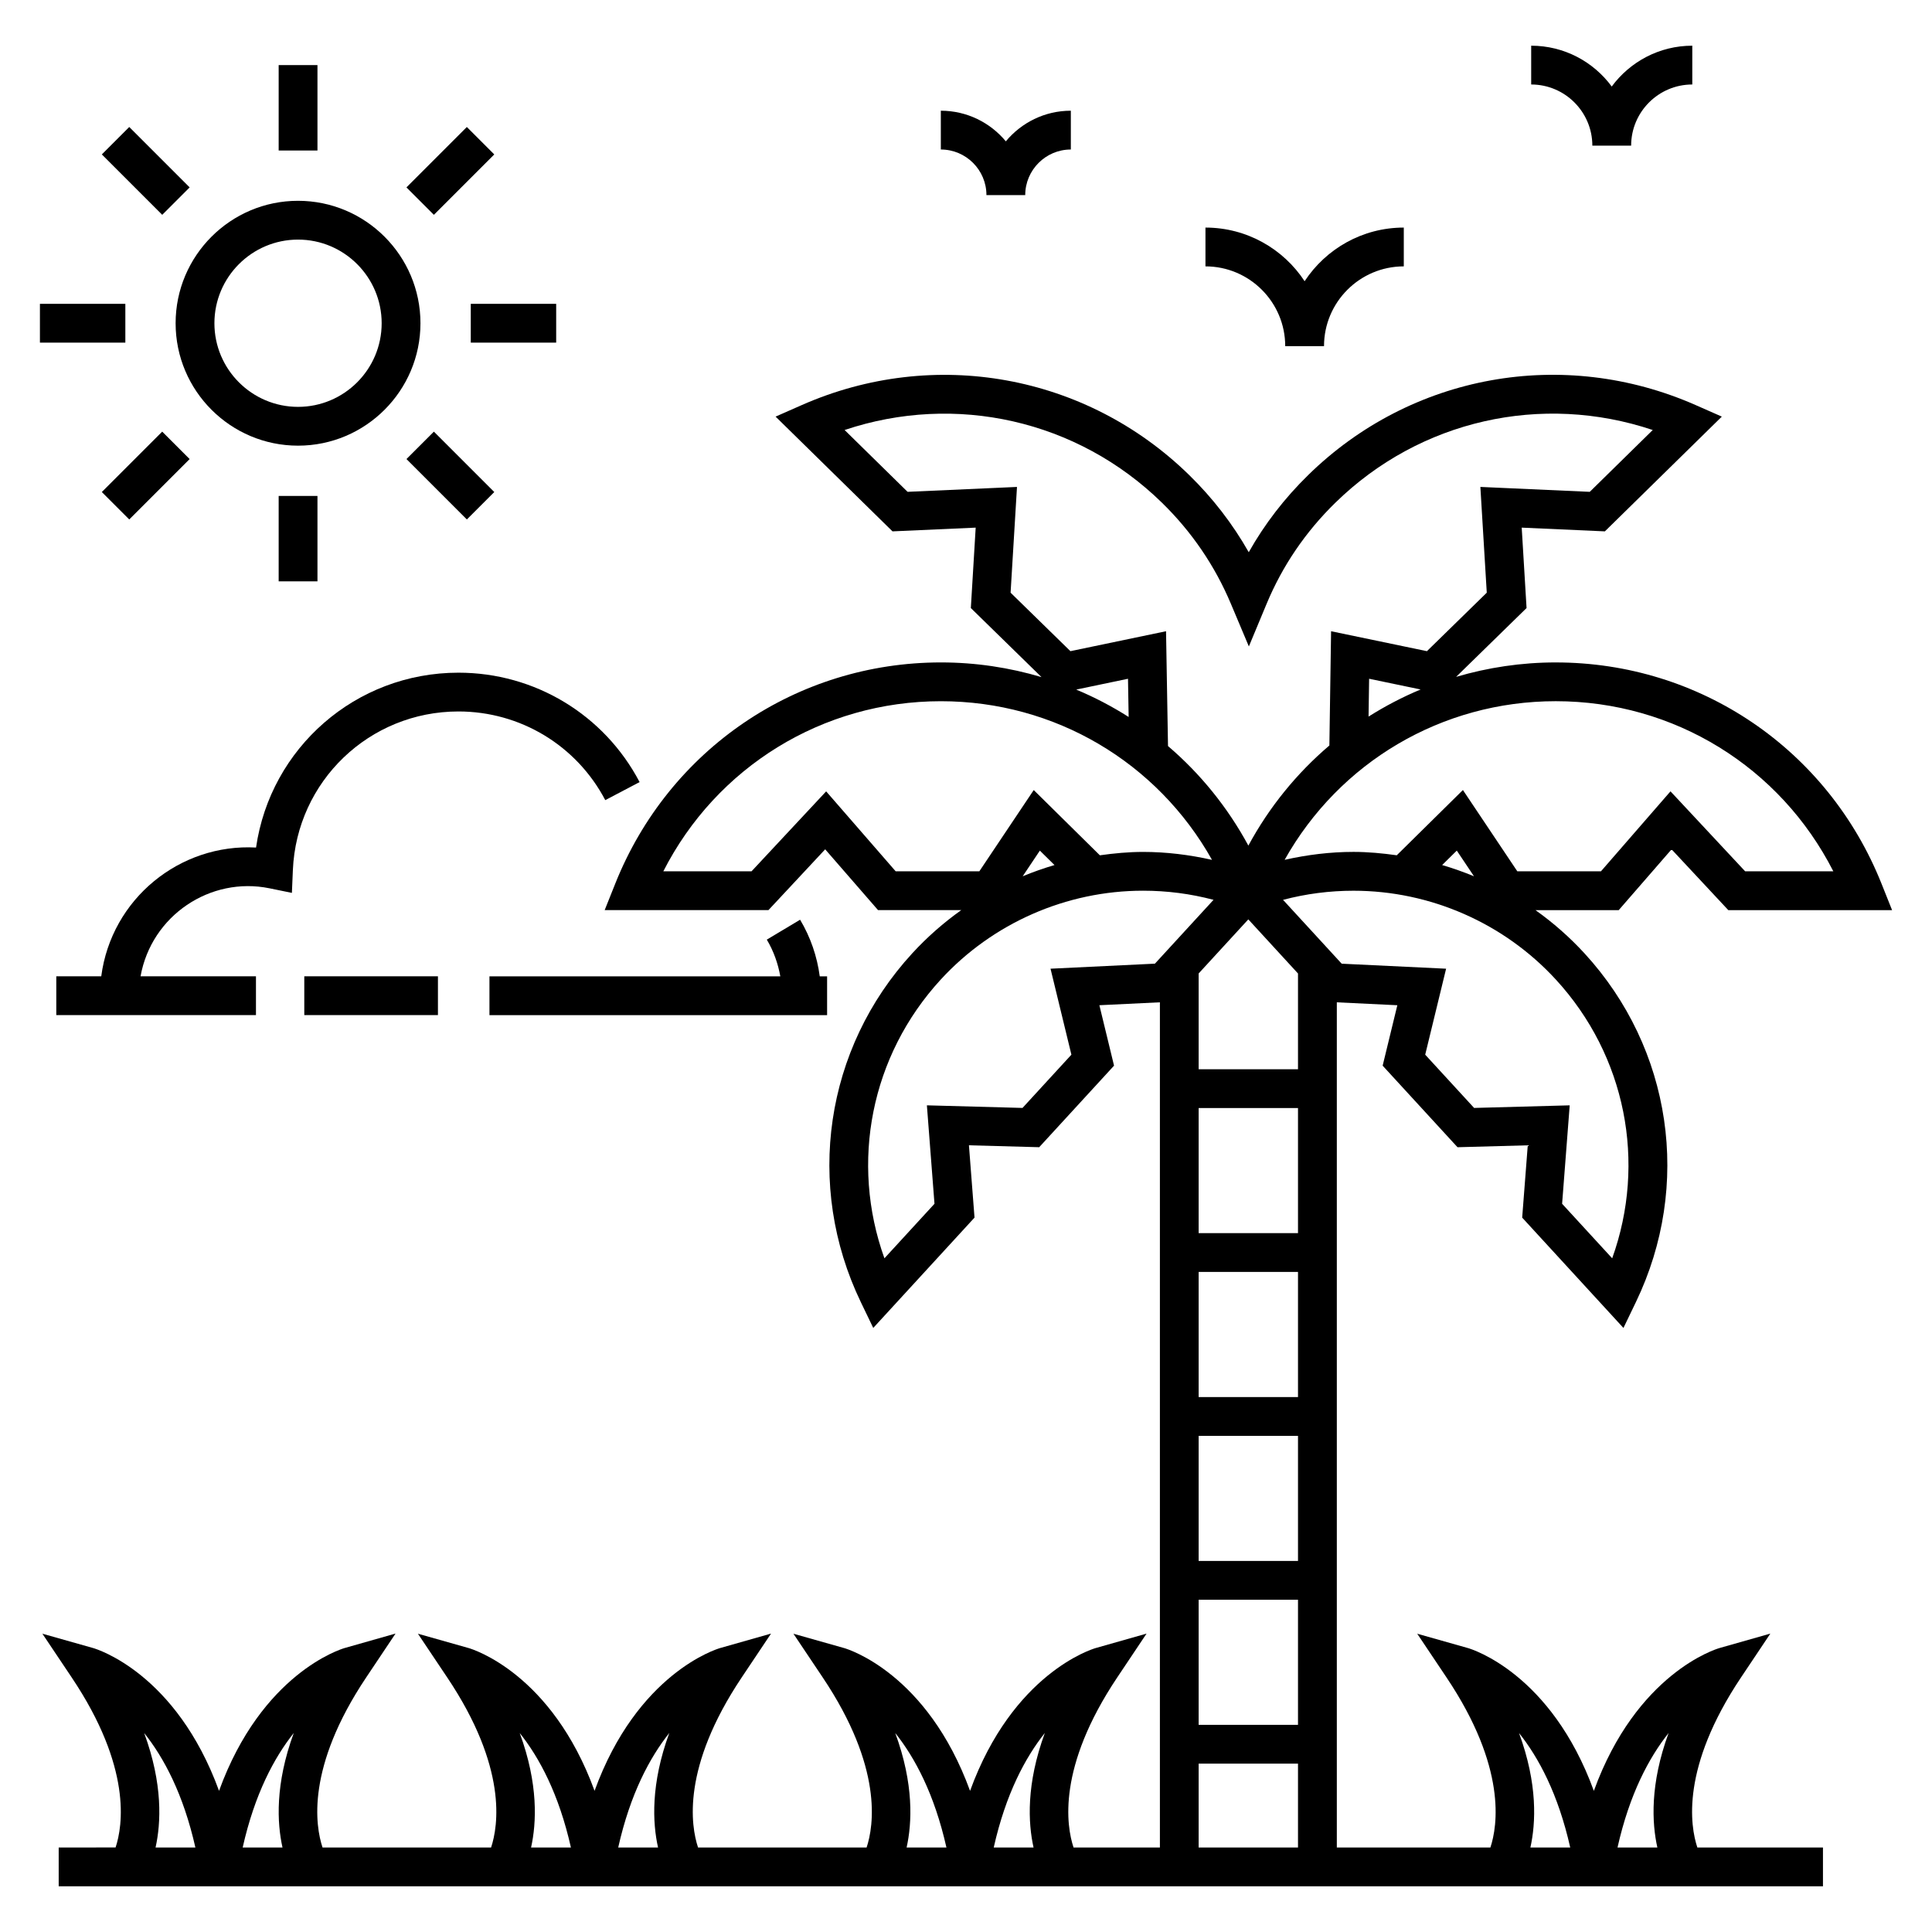 <?xml version="1.0" encoding="UTF-8"?>
<!-- Uploaded to: ICON Repo, www.iconrepo.com, Generator: ICON Repo Mixer Tools -->
<svg fill="#000000" width="800px" height="800px" version="1.1" viewBox="144 144 512 512" xmlns="http://www.w3.org/2000/svg">
 <g>
  <path d="m556.3 319.55c-9.129 0-17.996 1.348-26.414 3.828l18.668-18.238-1.285-21.312 22.039 0.988 30.992-30.41-6.941-3.059c-35.086-15.461-75.383-8.184-102.66 18.535-6.269 6.125-11.551 12.98-15.77 20.461-4.254-7.496-9.535-14.352-15.789-20.457-27.312-26.703-67.609-33.984-102.66-18.539l-6.941 3.059 30.984 30.41 22.043-0.988-1.285 21.312 18.727 18.301c-8.488-2.527-17.438-3.891-26.648-3.891-38.211 0-72.082 23-86.301 58.594l-2.816 7.047h43.402l15.035-16.113 14.008 16.113h22.051c-4.688 3.332-9.051 7.164-12.992 11.457-23.16 25.219-28.504 61.504-13.621 92.434l3.293 6.836 26.836-29.238-1.48-19.164 18.621 0.508 19.836-21.613-3.887-16.016 16.039-0.773v223.99h-22.883c-1.902-5.734-4.383-21.207 11.57-45.062l7.777-11.625-13.453 3.82c-1.043 0.297-21.996 6.734-33.32 37.855-11.348-31.125-32.316-37.543-33.355-37.84l-13.453-3.805 7.781 11.613c15.969 23.824 13.516 39.297 11.613 45.039h-44.672c-1.902-5.734-4.391-21.207 11.566-45.062l7.777-11.625-13.453 3.82c-1.043 0.297-21.992 6.734-33.316 37.848-11.352-31.117-32.316-37.535-33.359-37.832l-13.453-3.805 7.781 11.613c15.969 23.824 13.516 39.297 11.613 45.039h-44.672c-1.902-5.734-4.387-21.207 11.57-45.062l7.777-11.629-13.453 3.824c-1.043 0.297-21.996 6.734-33.32 37.855-11.352-31.125-32.32-37.543-33.363-37.84l-13.453-3.805 7.781 11.613c15.973 23.824 13.52 39.297 11.621 45.039l-15.078 0.012v10.281h467.55v-10.281h-33.289c-1.902-5.734-4.391-21.207 11.566-45.062l7.777-11.625-13.453 3.82c-1.043 0.297-21.996 6.734-33.32 37.855-11.348-31.125-32.316-37.543-33.355-37.84l-13.453-3.805 7.781 11.613c15.969 23.824 13.516 39.297 11.613 45.039h-40.699v-223.98l16.035 0.773-3.891 16.016 19.84 21.613 18.617-0.508-1.48 19.164 26.836 29.238 3.293-6.836c14.891-30.93 9.547-67.211-13.613-92.434-3.941-4.293-8.305-8.125-12.992-11.457h22.059l14.008-16.113 15.035 16.113h43.402l-2.816-7.047c-14.223-35.594-48.098-58.594-86.305-58.594zm-135.41 283.71c-4.981 13.57-4.434 23.879-2.988 30.348h-10.555c3.188-14.203 8.375-23.859 13.543-30.348zm-39.641 0.008c5.176 6.484 10.371 16.137 13.566 30.34h-10.555c1.438-6.469 1.977-16.781-3.012-30.34zm-59.879-0.008c-4.981 13.566-4.43 23.879-2.981 30.348h-10.559c3.188-14.207 8.371-23.863 13.539-30.348zm-39.645 0c5.18 6.484 10.379 16.141 13.574 30.348h-10.562c1.441-6.473 1.98-16.785-3.012-30.348zm-59.875 0.004c-4.981 13.566-4.43 23.875-2.984 30.344h-10.555c3.188-14.199 8.371-23.855 13.539-30.344zm-39.641 0.004c5.18 6.484 10.375 16.141 13.57 30.34h-10.555c1.438-6.469 1.977-16.781-3.016-30.34zm403.99-0.008c-4.981 13.566-4.43 23.879-2.981 30.348h-10.562c3.188-14.207 8.375-23.863 13.543-30.348zm-39.641 0.008c5.176 6.484 10.371 16.137 13.566 30.34h-10.555c1.438-6.469 1.977-16.781-3.012-30.34zm-162.04-328.93-16.691-16.383c29.371-9.859 61.664-2.668 84.113 19.277 7.871 7.688 14.012 16.691 18.254 26.77l4.766 11.312 4.719-11.332c4.184-10.039 10.301-19.039 18.199-26.754 22.426-21.957 54.723-29.141 84.113-19.27l-16.691 16.383-28.988-1.301 1.695 28.027-15.859 15.5-25.398-5.285-0.453 30.281c-8.609 7.32-15.914 16.262-21.469 26.527-5.519-10.195-12.758-19.086-21.297-26.379l-0.52-30.43-25.34 5.285-15.855-15.496 1.695-28.027zm135.96 52.379c-4.809 2.004-9.414 4.414-13.797 7.184l0.148-10.027zm-32.496 274.38h-26.328v-33.152h26.328zm0-43.434h-26.328v-33.152h26.328zm0-43.434h-26.328v-33.152h26.328zm0-43.434h-26.328v-33.156h26.328zm0-43.438h-26.328v-25.383l13.16-14.332 13.168 14.34zm-45.051-103.48 0.172 10.125c-4.41-2.805-9.051-5.234-13.895-7.258zm-79.992 29.84-19.777 21.188h-23.375c14.07-27.621 42.172-45.078 73.559-45.078 30.227 0 57.34 16.199 71.848 42.043-5.977-1.344-12.074-2.106-18.27-2.106-3.856 0-7.668 0.367-11.449 0.898l-17.527-17.293-14.414 21.535h-22.172zm56.633 15.703 3.879 3.824c-2.863 0.848-5.676 1.832-8.43 2.977zm2.828 31.293 5.531 22.785-12.957 14.113-25.34-0.688 2.012 26.09-13.266 14.449c-9.129-25.41-3.613-53.68 14.922-73.867 13.742-14.965 33.281-23.551 53.617-23.551 6.352 0 12.605 0.812 18.68 2.418l-15.535 16.918zm39.254 232.89v-22.227h26.328v22.227zm109.59-156.14-13.27-14.449 2.012-26.09-25.332 0.688-12.961-14.113 5.539-22.785-27.672-1.328-15.539-16.918c6.074-1.605 12.328-2.418 18.68-2.418 20.34 0 39.883 8.586 53.625 23.551 18.535 20.18 24.047 48.457 14.918 73.863zm-45.062-104.22 3.883-3.828 4.555 6.809c-2.758-1.148-5.57-2.133-8.438-2.981zm80.293 1.656-19.777-21.188-18.426 21.188h-22.172l-14.414-21.535-17.531 17.293c-3.785-0.531-7.598-0.898-11.457-0.898-6.191 0-12.285 0.762-18.258 2.102 14.504-25.84 41.621-42.039 71.848-42.039 31.387 0 59.488 17.457 73.559 45.078z"/>
  <path d="m313.5 351.26c-9.395-17.883-27.789-28.992-48-28.992-27.25 0-49.828 19.945-53.645 46.34-20.16-1.102-38.324 13.543-41.023 34.125h-11.914v10.281h52.914v-10.281h-30.586c2.898-16.141 18.52-26.531 34.195-23.32l5.914 1.211 0.258-6.031c1.004-23.578 20.277-42.047 43.887-42.047 16.383 0 31.285 9 38.902 23.496z"/>
  <path d="m273.71 413.02h89.48v-10.281h-1.949c-0.699-5.293-2.457-10.406-5.207-15.004l-8.824 5.277c1.793 3 2.965 6.305 3.582 9.727h-77.082z"/>
  <path d="m224.64 402.73h35.418v10.281h-35.418z"/>
  <path d="m190.54 229.66c0 17.891 14.555 32.445 32.445 32.445 17.887 0 32.441-14.555 32.441-32.445s-14.555-32.445-32.441-32.445c-17.895-0.004-32.445 14.555-32.445 32.445zm32.445-22.164c12.219 0 22.16 9.941 22.16 22.164 0 12.219-9.941 22.164-22.16 22.164s-22.164-9.941-22.164-22.164 9.945-22.164 22.164-22.164z"/>
  <path d="m217.85 161.25h10.281v22.637h-10.281z"/>
  <path d="m186.99 200.93-16.004-16.004 7.269-7.269 16.004 16.004z"/>
  <path d="m154.58 224.52h22.637v10.281h-22.637z"/>
  <path d="m178.25 281.66-7.269-7.269 16.004-16.004 7.269 7.269z"/>
  <path d="m217.85 275.43h10.281v22.633h-10.281z"/>
  <path d="m267.72 281.66-16.004-16.004 7.269-7.269 16.004 16.004z"/>
  <path d="m268.76 224.52h22.633v10.281h-22.633z"/>
  <path d="m258.98 200.93-7.269-7.269 16.004-16.004 7.269 7.269z"/>
  <path d="m463.46 204.31v10.281c11.652 0 21.137 9.484 21.137 21.141h10.281c0-11.656 9.484-21.141 21.141-21.141v-10.281c-10.98 0-20.66 5.66-26.281 14.215-5.617-8.551-15.297-14.215-26.277-14.215z"/>
  <path d="m393.33 173.34v10.281c6.664 0 12.086 5.422 12.086 12.086h10.281c0-6.664 5.422-12.086 12.086-12.086v-10.281c-6.922 0-13.117 3.16-17.227 8.117-4.109-4.957-10.305-8.117-17.227-8.117z"/>
  <path d="m549.78 156.11v10.281c8.938 0 16.207 7.269 16.207 16.207h10.281c0-8.938 7.269-16.207 16.207-16.207v-10.281c-8.75 0-16.523 4.266-21.348 10.82-4.824-6.555-12.594-10.82-21.348-10.82z"/>
 </g>
</svg>